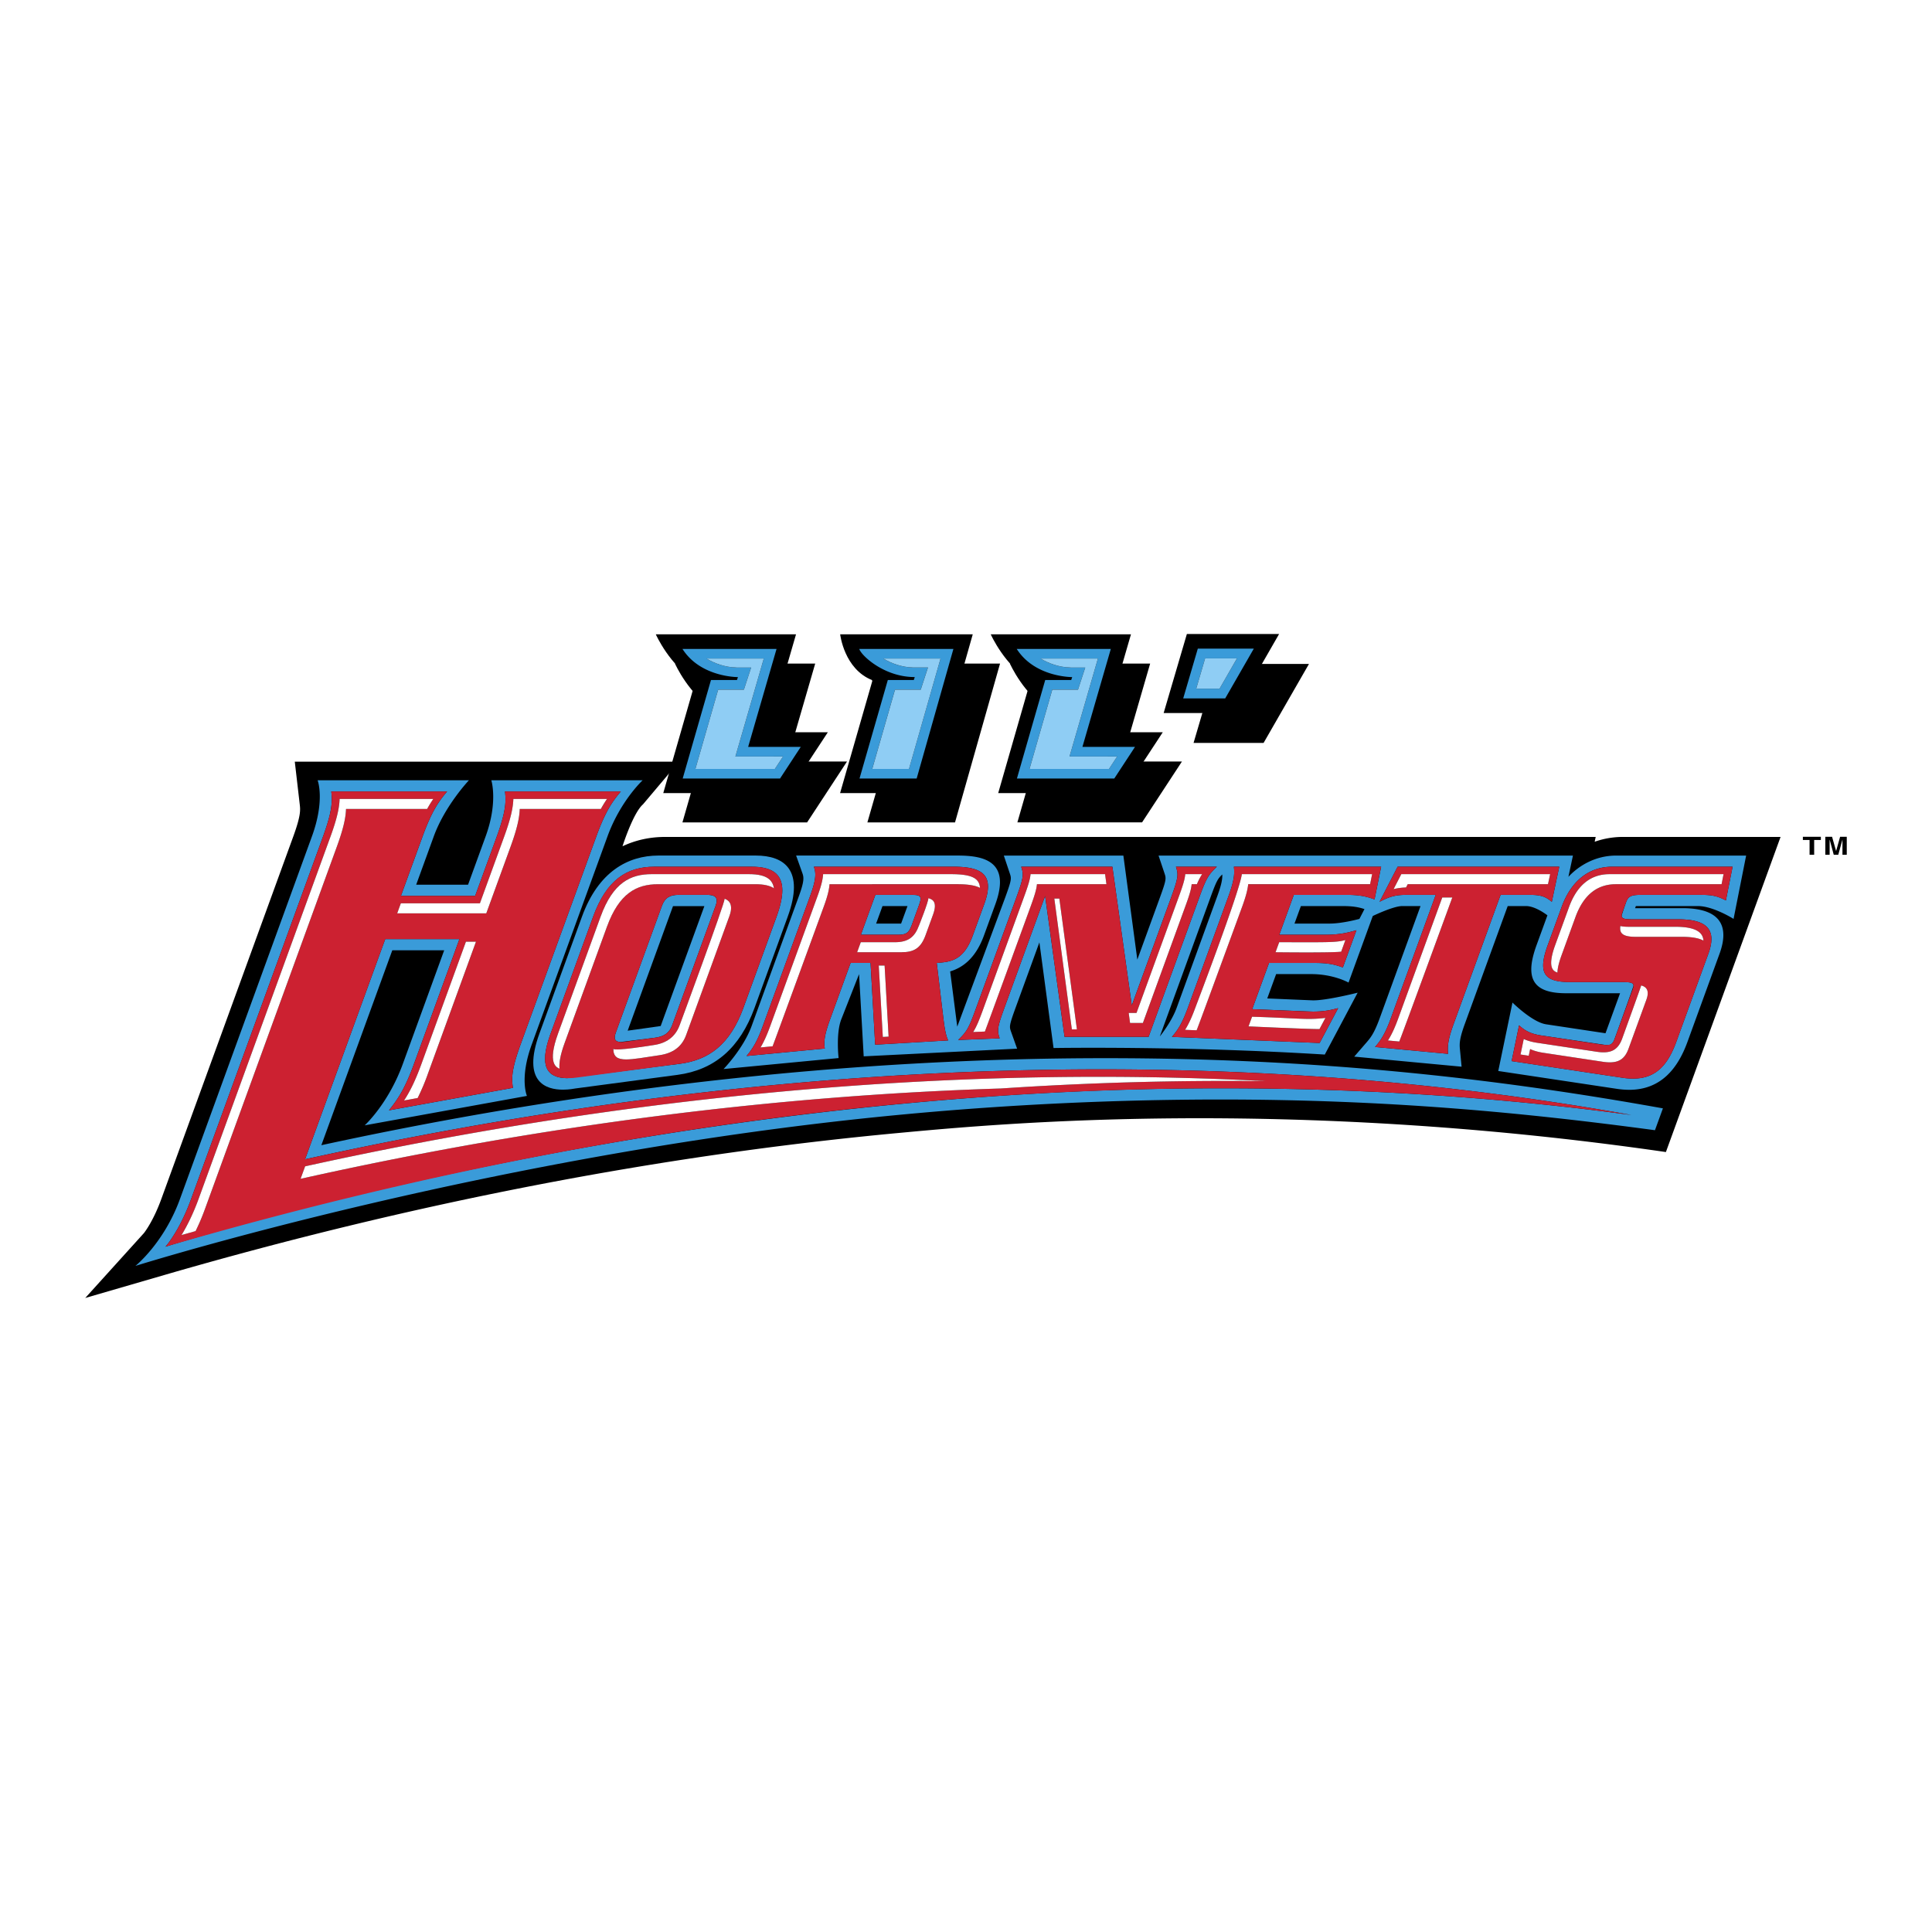 <svg xmlns="http://www.w3.org/2000/svg" width="2500" height="2500" viewBox="0 0 192.756 192.756"><g fill-rule="evenodd" clip-rule="evenodd"><path fill="#fff" d="M0 0h192.756v192.756H0V0z"/><path d="M14.36 123.026c.116-.148.953-1.254 1.729-3.385l13.177-36.2c.763-2.104.703-2.633.639-3.189l-.494-4.259h38.331l-3.593 4.259c-.993.866-2.041 4.18-2.041 4.18 1.307-.618 2.735-.932 4.262-.932h92.833l-.102.48a8.529 8.529 0 0 1 2.824-.48h15.723l-11.441 31.44c-38.033-5.513-66.701-2.817-76.352-1.922-23.971 2.221-48.681 6.997-73.454 14.188L8.504 129.5l5.856-6.474z"/><path d="M61.894 103.961c-.522-.023-.692-.287-.456-.937l4.604-12.655c.301-.821.821-1.088 1.668-1.088h2.812c.637 0 .981.15.986.572.001.14-.035.311-.11.516l-4.33 11.902c-.301.821-.842 1.146-1.734 1.265.001 0-3.415.427-3.44.425zm5.252-13.557l-4.523 12.425h.003s3.231-.444 3.29-.463l4.359-11.962c-.021-.003-3.108-.003-3.129 0zM85.89 93.26l1.447-3.979h3.662c.577 0 .843.067.846.392.001.137-.044.32-.133.564l-.752 2.07c-.302.821-.589.953-1.411.953H85.89zm1.521-1.114h2.492l.637-1.748h-2.493l-.636 1.748z" fill="#3a9bd9"/><path d="M75.403 85.358h-9.708c-3.06 0-6.004 1.621-7.633 6.099l-4.243 11.656c-1.779 4.895.707 5.604 2.345 5.604.635 0 1.142-.106 1.225-.118l10.202-1.359c3.717-.496 6.233-2.688 7.693-6.692l3.308-9.091c1.698-4.663-.343-6.099-3.189-6.099zm2.075 6.099l-3.308 9.091c-1.333 3.659-3.432 5.201-6.331 5.586 0 0-11.234 1.436-11.25 1.436-2.069-.019-2.785-1.229-1.715-4.281l4.303-11.831c1.333-3.659 3.353-4.984 6.112-4.984h9.708c1.959 0 3.06.669 3.054 2.372-.003.691-.189 1.553-.573 2.611z" fill="#3a9bd9"/><path d="M17.948 119.642l13.175-36.2c1.328-3.651.565-5.593.565-5.593h15.097s-2.384 2.512-3.506 5.593l-1.756 4.826h5.175l1.756-4.826c1.254-3.445.565-5.593.565-5.593h15.097s-2.216 2.052-3.504 5.593l-7.562 20.773c-1.236 3.388-.478 5.124-.478 5.124l-16.188 2.937s2.35-2.131 3.807-6.131l4.127-11.337h-5.177l-7.079 19.448c26.564-5.759 52.876-8.682 78.23-8.682 21.086 0 38.762 1.973 55.617 5.007l-.793 2.18c-13.121-1.764-26.629-3.062-43.361-3.062a339.367 339.367 0 0 0-31.407 1.469c-40.655 3.77-76.839 15.134-76.839 15.134s2.839-2.267 4.439-6.66zm-1.434 4.739c10.128-3.123 54.866-15.884 105.462-15.801h.184c13.299.002 26.447.821 39.357 2.498.418.054.834.109 1.25.165-16.641-2.994-34.293-4.555-52.879-4.555-26.235 0-52.878 3.11-79.452 8.975l7.997-21.97h7.403l-4.531 12.451c-.902 2.479-1.607 3.52-2.5 4.634l12.372-2.244a5.058 5.058 0 0 1-.075-.812c-.003-.749.184-1.723.833-3.507l7.562-20.773c.903-2.481 1.584-3.459 2.442-4.478H50.383c.03.255.051.507.05.781 0 .821-.186 1.836-.863 3.697l-2.163 5.938h-7.406l2.163-5.938c.903-2.481 1.584-3.459 2.442-4.478H33.053c.029.255.05.507.049.781-.001.821-.188 1.836-.866 3.697l-13.174 36.2c-1.169 3.215-2.548 4.739-2.548 4.739z" fill="#3a9bd9"/><path d="M161.322 108.635l-11.84-1.782 1.418-6.828s2.008 1.999 3.396 2.176l5.885.887 1.451-3.989c-.033-.002-5.383-.002-5.383-.002-3.242 0-4.186-1.399-2.947-4.801l1.084-2.973s-1.176-.924-2.131-.924h-1.83l-4.287 11.778c-.531 1.454-.533 1.954-.482 2.5l.168 1.748-10.713-1.004 1.266-1.462c.414-.481.75-.933 1.275-2.368l4.074-11.192h-1.83c-.883 0-2.934.99-2.934.99-.115.32-2.418 6.643-2.418 6.643s-1.482-.845-3.723-.845h-3.502l-.885 2.429 4.486.188c1.312.053 4.533-.763 4.533-.763l-3.279 6.173c-13.977-.872-27.062-.652-27.062-.652L103.7 94.02l-2.385 6.551c-.65 1.781-.615 1.871-.438 2.373l.6 1.682-15.306.766-.462-8.203-1.795 4.562c-.522 1.436-.246 3.812-.246 3.812l-11.479 1.096s1.949-1.993 2.793-4.27l4.729-12.998c.544-1.489.489-1.864.346-2.268l-.628-1.764h16.126c2.62 0 5.31.573 3.753 4.853l-1.141 3.129c-.852 2.336-2.184 3.219-3.37 3.577l.708 5.513 4.792-12.908c.652-1.79.621-1.885.441-2.41l-.586-1.753h11.926l1.393 10.381 2.262-6.218c.652-1.79.621-1.885.443-2.41l-.588-1.753h41.344l-.451 2.12c.992-1.067 2.637-2.12 4.77-2.12h12.961l-1.254 6.318s-2.084-1.312-3.596-1.278h-6.152l-.076.208h4.721c3.98 0 4.646 1.954 3.707 4.536l-3.203 8.803c-.979 2.693-2.672 4.784-5.822 4.784a8.457 8.457 0 0 1-1.215-.096zm1.703-1.022c2.191-.041 3.377-1.362 4.219-3.668l3.203-8.803c.203-.559.301-1.04.301-1.45-.002-1.4-1.166-1.972-3.301-1.972h-4.586c-.758 0-1.059-.059-1.064-.357-.002-.1.434-1.338.434-1.338.221-.61.51-.745 1.518-.745h6.02c1.246 0 1.754.214 2.424.558l.668-3.366h-12.014c-2.279 0-4.084 1.378-5.047 4.029l-1.381 3.793c-.307.843-.461 1.51-.459 2.031.006 1.236.887 1.655 2.697 1.655h5.279c.756 0 1.037.075 1.037.371 0 .098-1.91 5.376-1.93 5.42-.271.625-.697.492-.871.482-.037-.002-6.436-.951-6.436-.951-1.207-.183-1.695-.591-2.182-1.001l-.738 3.565 11.062 1.663a7.1 7.1 0 0 0 1.01.083h.031c.036.002.071.002.106.001zm-88.541-2.256l7.805-.744a3.58 3.58 0 0 1-.041-.519c-.001-.51.121-1.157.553-2.346l2.064-5.677h1.991l.459 8.158 7.287-.428c-.324-.637-.438-1.869-.572-2.957l-.571-4.773c1.418-.105 2.686-.237 3.594-2.732l1.141-3.129c.25-.688.375-1.261.377-1.736.012-1.486-1.168-2.002-3.418-2.002H81.201c.088.248.141.493.141.787 0 .491-.145 1.118-.513 2.13l-4.731 12.998c-.59 1.62-1.041 2.277-1.614 2.97zm69.991-.215a4.309 4.309 0 0 1-.025-.459c-.002-.565.115-1.242.574-2.506l4.691-12.896h2.943c1.193 0 1.613.24 2.166.692l.742-3.5h-16.125l-1.805 3.5c.879-.452 1.471-.692 2.662-.692h2.945l-4.479 12.31c-.588 1.615-1.027 2.233-1.576 2.866l7.287.685zm-27.549-1.693l14.734.61 1.85-3.475c-.641.161-1.348.342-2.512.342-.125 0-6.066-.242-6.066-.242l1.68-4.612h4.613c1.488 0 2.143.237 2.754.451l1.354-3.715c-.77.214-1.598.452-3.082.452h-4.615l1.449-3.979h5.277c1.512 0 2.166.24 2.777.452l.658-3.261h-14.693c.02.165.033.329.033.508 0 .534-.121 1.195-.562 2.409l-4.064 11.163c-.589 1.617-1.031 2.245-1.585 2.897zm-21.333.309l4.146-.163c-.1-.278-.156-.501-.158-.761 0-.462.178-1.042.623-2.265l4.068-11.18 1.938 14.057h8.383l5.066-13.925c.695-1.911.904-2.254 1.748-3.049h-4.084c.096.285.15.512.15.775 0 .469-.178 1.05-.623 2.274l-3.932 10.794-1.936-13.843h-9.098c.096.285.152.512.152.775 0 .469-.182 1.05-.625 2.274l-4.064 11.16c-.693 1.913-.899 2.258-1.754 3.077zm25.182-14.237l-5.057 13.883s1.152-1.41 1.678-2.852l4.061-11.163c.43-1.18.51-1.713.49-2.146-.443.423-.58.648-1.172 2.278zm8.377 2.625h3.502c1.285 0 2.975-.467 2.975-.467l.504-.979c-.498-.164-1.059-.301-2.178-.301h-4.164l-.639 1.747z" fill="#3a9bd9"/><path d="M54.936 103.113l4.24-11.656c1.333-3.659 3.353-4.984 6.112-4.984h9.708c2.756 0 3.813 1.325 2.481 4.984l-3.308 9.091c-1.333 3.659-3.432 5.201-6.331 5.586l-10.205 1.363c-.36.048-.692.072-.996.072-2.145 0-2.869-1.25-1.701-4.456zm.887 3.515a2.525 2.525 0 0 1-.013-.236c-.004-.576.164-1.337.503-2.274l4.243-11.657c1.209-3.321 2.938-4.243 5.099-4.243h9.708c.834 0 1.447.134 1.859.406-.137-.771-.625-1.41-2.498-1.41h-9.708c-2.094 0-3.852.826-5.095 4.243l-4.243 11.656c-.379 1.042-.515 1.766-.518 2.272-.006.969.472 1.149.663 1.243zm7.595-.998c.17-.021.351-.045.542-.072.373-.054.787-.119 1.243-.189l.605-.092c1.346-.201 2.223-.853 2.643-2.002l4.33-11.902c.114-.318.159-.577.157-.787-.002-.687-.491-.859-.643-.916.011.472-4.483 12.602-4.483 12.602-.417 1.151-1.307 1.824-2.641 2.001 0 0-2.624.432-3.615.432h-.013c-.2-.001-.332-.02-.356-.064.014.771.389 1.043 1.196 1.06l.08.001c.272-.002.589-.028.955-.072zm-1.037-1.698l2.955-.396c.892-.119 1.434-.443 1.734-1.265l4.33-11.902c.301-.821-.026-1.088-.876-1.088h-2.812c-.848 0-1.368.267-1.668 1.088l-4.604 12.655c-.248.681-.05.939.535.939.118.001.254-.011.406-.031zM76.097 102.388l4.731-12.998c.589-1.618.607-2.255.373-2.917h13.951c2.969 0 4.075.9 3.042 3.738l-1.141 3.129c-.908 2.495-2.175 2.627-3.594 2.732l.571 4.773c.135 1.088.248 2.32.572 2.957l-7.287.428-.459-8.158h-1.991l-2.064 5.677c-.589 1.618-.602 2.233-.512 2.864l-7.805.744c.573-.693 1.024-1.35 1.613-2.969zM81.57 89.39l-4.731 12.998c-.338.927-.639 1.576-.961 2.117l1.204-.116c.127-.295 5.128-13.998 5.128-13.998.338-.932.515-1.605.551-2.173h12.758c1.051 0 1.788.118 2.254.367-.062-.953-.797-1.37-2.894-1.37H82.122c-.035.567-.214 1.243-.552 2.175zm6.509 14.067l.578-.032-.399-7.094h-.583l.404 7.126zm-2.564-8.451h4.401c1.268 0 1.951-.401 2.424-1.698l.752-2.067c.125-.343.18-.615.181-.831.005-.51-.288-.707-.651-.801v.016c.001.367-.922 2.682-.922 2.682-.422 1.159-1.061 1.698-2.421 1.698h-3.4l-.364 1.001zm.375-1.746h3.659c.821 0 1.109-.132 1.411-.953l.752-2.07c.298-.821.108-.956-.713-.956h-3.662L85.89 93.26zM97.348 100.682l4.064-11.16c.693-1.911.74-2.254.473-3.049h9.098l1.936 13.843 3.932-10.794c.693-1.911.738-2.254.473-3.049h4.084c-.844.794-1.053 1.138-1.748 3.049l-5.066 13.925h-8.383l-1.938-14.057-4.068 11.18c-.695 1.908-.74 2.251-.465 3.025l-4.146.163c.854-.819 1.06-1.164 1.754-3.076zm4.804-11.161l-4.059 11.16c-.396 1.091-.658 1.74-1.002 2.284l1.168-.048c.143-.34 4.533-12.393 4.533-12.393.404-1.109.615-1.763.662-2.307h6.934l-.137-1.003h-7.436c-.044.547-.258 1.199-.663 2.307zm4.787 13.181h.506l-1.754-13.054h-.502l1.75 13.054zm5.807-.639h1.283l.27-.745 3.928-10.793c.408-1.109.619-1.763.664-2.307h.527c.17-.399.33-.716.518-1.003h-1.682c-.045.546-.258 1.199-.662 2.307l-4.201 11.538h-.779l.134 1.003zM116.926 103.449c.555-.652.996-1.28 1.584-2.896l4.064-11.163c.588-1.618.605-2.255.529-2.917h14.693l-.658 3.261c-.611-.212-1.266-.452-2.777-.452h-5.277l-1.449 3.979h4.615c1.484 0 2.312-.237 3.082-.452l-1.354 3.715c-.611-.214-1.266-.451-2.754-.451h-4.613l-1.68 4.612 5.539.229c1.488.063 2.307-.145 3.039-.329l-1.85 3.475-14.733-.611zm1.31-.702l1.15.047c.16-.351 4.568-12.403 4.568-12.403.35-.969.52-1.629.58-2.173h12.158l.203-1.003h-13c-.182 1.642-4.645 13.338-4.645 13.338-.357.985-.674 1.65-1.014 2.194zm13.289-.076l.096-.002.027-.001.588-1.109-.174.021c-.51.055-.938.078-1.404.079h-.156a19.93 19.93 0 0 1-.617-.014c-1.012-.034-2.377-.125-4.893-.202l-.074-.003-.352.964s5.805.268 6.93.268l.029-.001zm-.988-7.646a79.042 79.042 0 0 0 2.641-.035 10.98 10.98 0 0 0 .633-.041l.422-1.162c-.107.03-.219.057-.336.08-.623.121-1.434.141-3.184.141h-.055c-.795 0-1.785-.004-3.033-.004l-.365 1.001s1.475.019 3.043.02h.234zM137.189 104.457c.549-.633.988-1.251 1.576-2.866l4.479-12.31h-2.945c-1.191 0-1.783.24-2.662.692l1.805-3.5h16.125l-.742 3.5c-.553-.452-.973-.692-2.166-.692h-2.943l-4.691 12.896c-.59 1.618-.615 2.273-.549 2.965l-7.287-.685zm1.286-.649l1.129.105c.176-.369 5.293-14.37 5.293-14.37h-1.004l-4.385 12.048c-.365 1.003-.686 1.671-1.033 2.217zm.562-15.1a5.952 5.952 0 0 1 1.242-.164l.168-.327h13.996l.215-1.003h-14.85l-.771 1.494zM161.879 107.531l-11.062-1.663.738-3.565c.486.41.975.818 2.182 1.001l5.936.893c.955.145 1.195.068 1.428-.567l1.785-4.903c.223-.609.059-.744-.949-.744h-5.279c-2.574 0-3.271-.848-2.238-3.687l1.381-3.793c.963-2.651 2.768-4.029 5.047-4.029h12.014l-.668 3.366c-.67-.344-1.178-.558-2.424-.558h-6.02c-1.008 0-1.297.135-1.518.745l-.346.954c-.232.636-.033.741.977.741h4.586c2.758 0 3.896.956 3 3.422l-3.203 8.803c-.854 2.343-2.066 3.669-4.324 3.669a7.277 7.277 0 0 1-1.043-.085zm-1.17-1.54c.857-.025 1.355-.395 1.682-1.142.023-.052.045-.104.066-.158.006-.021.014-.04.021-.06l1.787-4.902c.086-.236.129-.442.129-.62.004-.421-.223-.681-.654-.79-.025.145-1.898 5.31-1.898 5.31l-.033.089c-.348.878-.887 1.248-1.736 1.271l-.086.001-.08-.001a5.176 5.176 0 0 1-.607-.057l-5.936-.893a4.893 4.893 0 0 1-1.338-.377l-.322 1.545.82.124.139-.666c.346.159.775.291 1.342.375l5.934.896.148.021a5.213 5.213 0 0 0 .492.034l.039.001.091-.001zm-5.322-8.955c.006-.426.143-.995.412-1.738l1.381-3.794c.861-2.371 2.307-3.287 4.033-3.287h10.549l.197-1.003h-11.385c-1.996 0-3.295 1.256-4.033 3.287l-1.381 3.793c-.297.816-.404 1.379-.4 1.773.004.751.404.882.627.969zm7.842-3.567h4.586c.973 0 1.682.124 2.139.378-.043-.689-.539-1.381-2.775-1.381h-4.588c-.346 0-.664-.011-.924-.077a1.324 1.324 0 0 0-.023.242c-.001.61.487.838 1.585.838z" fill="#cc2131"/><path d="M19.062 119.642l13.174-36.2c.903-2.481.935-3.459.816-4.478h11.553c-.858 1.019-1.539 1.997-2.442 4.478L40 89.38h7.406l2.163-5.938c.902-2.481.932-3.459.812-4.478H61.94c-.858 1.019-1.539 1.997-2.442 4.478l-7.562 20.773c-.903 2.481-.911 3.396-.758 4.319l-12.372 2.244c.893-1.114 1.598-2.154 2.5-4.634l4.531-12.451h-7.403l-7.997 21.97c26.574-5.864 53.217-8.975 79.452-8.975 18.586 0 36.238 1.561 52.879 4.555-46.84-6.292-96.727-1.246-146.253 13.138-.001 0 1.378-1.524 2.547-4.739zm13.919-36.201l-13.177 36.2a20.315 20.315 0 0 1-1.695 3.583c.467-.135.938-.267 1.405-.398.309-.626.626-1.353.929-2.185l13.175-36.197c.639-1.758.874-2.83.906-3.733h8.092c.201-.367.404-.697.618-1.003h-9.35c-.031.903-.263 1.975-.903 3.733zm-2.539 32.924l-.454 1.243.998-.219c23.305-5.146 46.426-8.092 68.883-8.792a338.233 338.233 0 0 1 22.305-.754H122.352c1.336 0 2.67.008 4 .025a319.064 319.064 0 0 0-16.734-.436c-25.653.002-52.293 3.006-79.176 8.933zm11.606-10.22c-.604 1.661-1.135 2.733-1.734 3.652l1.356-.246c.333-.657.663-1.429 1.017-2.405l4.803-13.193h-1.003l-4.439 12.192zm-2.421-15.018h8.89l2.434-6.683c.639-1.758.871-2.83.906-3.733h8.09c.203-.367.406-.697.617-1.003h-9.346c-.032.903-.267 1.975-.905 3.733l-2.432 6.683h-7.889l-.365 1.003z" fill="#cc2131"/><path d="M61.188 104.64c.148.265 3.984-.367 3.984-.367 1.333-.177 2.223-.85 2.641-2.001 0 0 4.494-12.129 4.483-12.602.198.073.972.346.486 1.703l-4.33 11.902c-.42 1.149-1.296 1.801-2.643 2.002-1.498.225-2.596.424-3.345.424-.863-.001-1.262-.265-1.276-1.061z" fill="#fff"/><path d="M55.677 103.113l4.243-11.656c1.243-3.417 3.001-4.243 5.095-4.243h9.708c1.872 0 2.36.639 2.498 1.41-.412-.272-1.025-.406-1.859-.406h-9.708c-2.16 0-3.889.921-5.099 4.243l-4.243 11.657c-.388 1.072-.551 1.911-.491 2.511-.289-.144-1.247-.487-.144-3.516zM85.515 95.006l.365-1.001h3.4c1.36 0 1.999-.539 2.421-1.698 0 0 .953-2.389.922-2.698.518.134.89.475.47 1.632l-.752 2.067c-.473 1.297-1.156 1.698-2.424 1.698h-4.402z" fill="#fff"/><path d="M76.839 102.388L81.57 89.39c.338-.932.517-1.607.552-2.175H94.88c2.096 0 2.831.417 2.894 1.37-.467-.249-1.204-.367-2.254-.367H82.761c-.037.567-.213 1.241-.551 2.173 0 0-5.001 13.703-5.128 13.998l-1.204.116c.322-.541.623-1.191.961-2.117zM87.674 96.331h.584l.399 7.094-.578.032-.405-7.126zM112.746 102.063l-.135-1.004h.779l4.201-11.538c.404-1.108.617-1.761.662-2.307h1.682a6.337 6.337 0 0 0-.518 1.003h-.527c-.045.544-.256 1.198-.664 2.307l-3.928 10.793-.27.745h-1.282v.001zM98.094 100.682l4.059-11.16c.404-1.108.619-1.761.664-2.307h7.436l.137 1.003h-6.934c-.047.544-.258 1.198-.662 2.307 0 0-4.391 12.053-4.533 12.393l-1.168.048c.343-.544.604-1.194 1.001-2.284z" fill="#fff"/><path fill="#fff" d="M106.939 102.702l-1.75-13.054h.502l1.754 13.054h-.506zM127.26 95.006l.365-1.001c4.57 0 5.652.05 6.607-.217l-.422 1.162c-.502.06-1.98.075-3.408.075-1.603 0-3.142-.019-3.142-.019zM124.566 102.403l.352-.964c4.762.146 5.449.341 7.318.119l-.588 1.109a2.68 2.68 0 0 1-.152.003c-1.125.001-6.93-.267-6.93-.267z"/><path d="M118.236 102.747c.34-.544.656-1.209 1.016-2.194 0 0 4.463-11.696 4.645-13.338h13l-.203 1.003h-12.158c-.061.544-.23 1.204-.58 2.173 0 0-4.408 12.053-4.568 12.403l-1.152-.047zM139.809 87.214h14.85l-.215 1.003h-13.996l-.168.327a5.886 5.886 0 0 0-1.242.164l.771-1.494zM138.475 103.808c.348-.546.668-1.214 1.033-2.217l4.385-12.048h1.004s-5.117 14.001-5.293 14.37l-1.129-.105zM155.16 94.295l1.381-3.793c.738-2.031 2.037-3.287 4.033-3.287h11.385l-.197 1.003h-10.549c-1.727 0-3.172.916-4.033 3.287l-1.381 3.794c-.27.743-.406 1.312-.412 1.738-.338-.133-1.09-.368-.227-2.742z" fill="#fff"/><path d="M167.814 93.469h-4.586c-1.234 0-1.695-.288-1.562-1.08.26.066.578.077.924.077h4.588c2.236 0 2.732.691 2.775 1.381-.457-.254-1.166-.378-2.139-.378zM159.938 105.937l-5.934-.896c-.566-.084-.996-.216-1.342-.375l-.139.666-.82-.124.322-1.545c.344.158.773.293 1.338.377l5.936.893c1.344.203 2.107-.11 2.543-1.304 0 0 1.873-5.165 1.898-5.31.615.155.812.615.525 1.41l-1.787 4.902c-.336.922-.865 1.36-1.861 1.36a4.481 4.481 0 0 1-.679-.054zM30.442 116.365c26.883-5.928 53.523-8.932 79.175-8.932 5.633 0 11.213.146 16.734.436a335.728 335.728 0 0 0-26.482.729c-22.458.7-45.578 3.646-68.883 8.792l-.998.219.454-1.244zm95.91-8.496zM42.048 106.145l4.438-12.192h1.003l-4.803 13.193a21.442 21.442 0 0 1-1.017 2.405l-1.356.246c.6-.919 1.131-1.991 1.735-3.652zM39.627 91.127l.364-1.003h7.889l2.432-6.683c.639-1.759.874-2.831.905-3.733h9.346c-.211.306-.414.636-.617 1.003h-8.09c-.035.903-.267 1.975-.906 3.733l-2.434 6.683h-8.889zM19.804 119.642l13.177-36.2c.639-1.759.872-2.831.903-3.733h9.35c-.214.306-.417.636-.618 1.003h-8.092c-.032.903-.267 1.975-.906 3.733l-13.175 36.197c-.303.832-.62 1.559-.929 2.185-.467.132-.938.264-1.405.398.51-.84 1.13-2.031 1.695-3.583z" fill="#fff"/><path d="M119.082 74.122l2.316-7.883h9.2l-4.53 7.883h-6.986zM78.5 75.979l2.833-9.772h-13.99s1.421 3.193 3.972 4.607L68.087 82.05h12.439l3.979-6.072H78.5v.001zM111.916 75.979l2.834-9.772h-13.99s1.42 3.193 3.971 4.607l-3.227 11.236h12.439l3.979-6.072h-6.006v.001zM86.549 66.207s.387 3.488 3.226 4.584l-3.235 11.26h8.743l4.491-15.844H86.549z"/><path d="M76.586 73.059l2.833-9.772H65.43s1.42 3.193 3.972 4.607L66.174 79.13h12.439l3.979-6.071h-6.006zM110.002 73.059l2.834-9.772h-13.99s1.422 3.193 3.973 4.607L99.59 79.13h12.441l3.977-6.071h-6.006zM83.825 63.287s.386 3.488 3.226 4.584L83.815 79.13h8.743l4.493-15.843H83.825z"/><path d="M74.643 74.519l2.833-9.772h-9.385c1.809 2.839 5.532 2.807 5.532 2.807l-.096.293h-2.593l-2.821 9.824h9.713l2.066-3.152h-5.249zm2.666 2.197h-7.928a8974 8974 0 0 0 2.272-7.913h2.567l.721-2.206h-1.443c-1.211-.022-2.24-.434-3.016-.896h5.722l-2.833 9.772h4.75l-.812 1.243zM107.994 74.519l2.832-9.772h-9.385c1.809 2.839 5.531 2.807 5.531 2.807l-.096.293h-2.594l-2.822 9.824h9.713l2.066-3.152h-5.245zm2.651 2.197h-7.93a6646.78 6646.78 0 0 0 2.273-7.913h2.566l.721-2.206h-1.443c-1.211-.022-2.24-.434-3.014-.896h5.721l-2.832 9.772h4.75l-.812 1.243zM85.732 64.747c.167.617 2.4 2.752 5.409 2.802l-.001.005h.125l-.095.293h-2.593l-2.823 9.824h5.702l3.665-12.924h-9.389zm4.956 11.969h-3.666a8974 8974 0 0 0 2.272-7.913h2.566l.722-2.206H91.14c-1.211-.022-2.241-.434-3.015-.896h5.714l-3.151 11.015z" fill="#3a9bd9"/><path d="M116.098 71.139l2.316-7.883h9.201l-4.529 7.883h-6.988z"/><path d="M119.506 64.715l-1.457 4.964h4.191l2.854-4.964h-5.588zm2.172 3.991h-2.33l.887-3.018h3.178l-1.735 3.018z" fill="#3a9bd9"/><path d="M73.371 75.475l2.833-9.772h-5.722c.775.462 1.805.873 3.016.896h1.443l-.721 2.206h-2.567l-2.272 7.913h7.928l.812-1.242-4.75-.001zM106.707 75.475s2.289-7.902 2.832-9.772h-5.721c.773.462 1.803.873 3.014.896h1.443l-.721 2.206h-2.566c-.297 1.036-1.777 6.192-2.273 7.913h7.93c.191-.294.408-.623.812-1.242l-4.75-.001zM93.839 65.702h-5.714c.774.462 1.804.873 3.015.896h1.444l-.722 2.206h-2.566l-2.272 7.913h3.666l3.149-11.015zM121.678 68.706h-2.33l.886-3.018h3.178l-1.734 3.018z" fill="#8fcdf4"/><path d="M181 85.282h-.459v-1.476h-.668v-.317h1.795v.317H181v1.476zM184.252 85.282h-.43v-1.499h-.006l-.412 1.499h-.451l-.402-1.499h-.008v1.499h-.43v-1.793h.674l.399 1.413h.005l.395-1.413h.666v1.793z"/></g></svg>